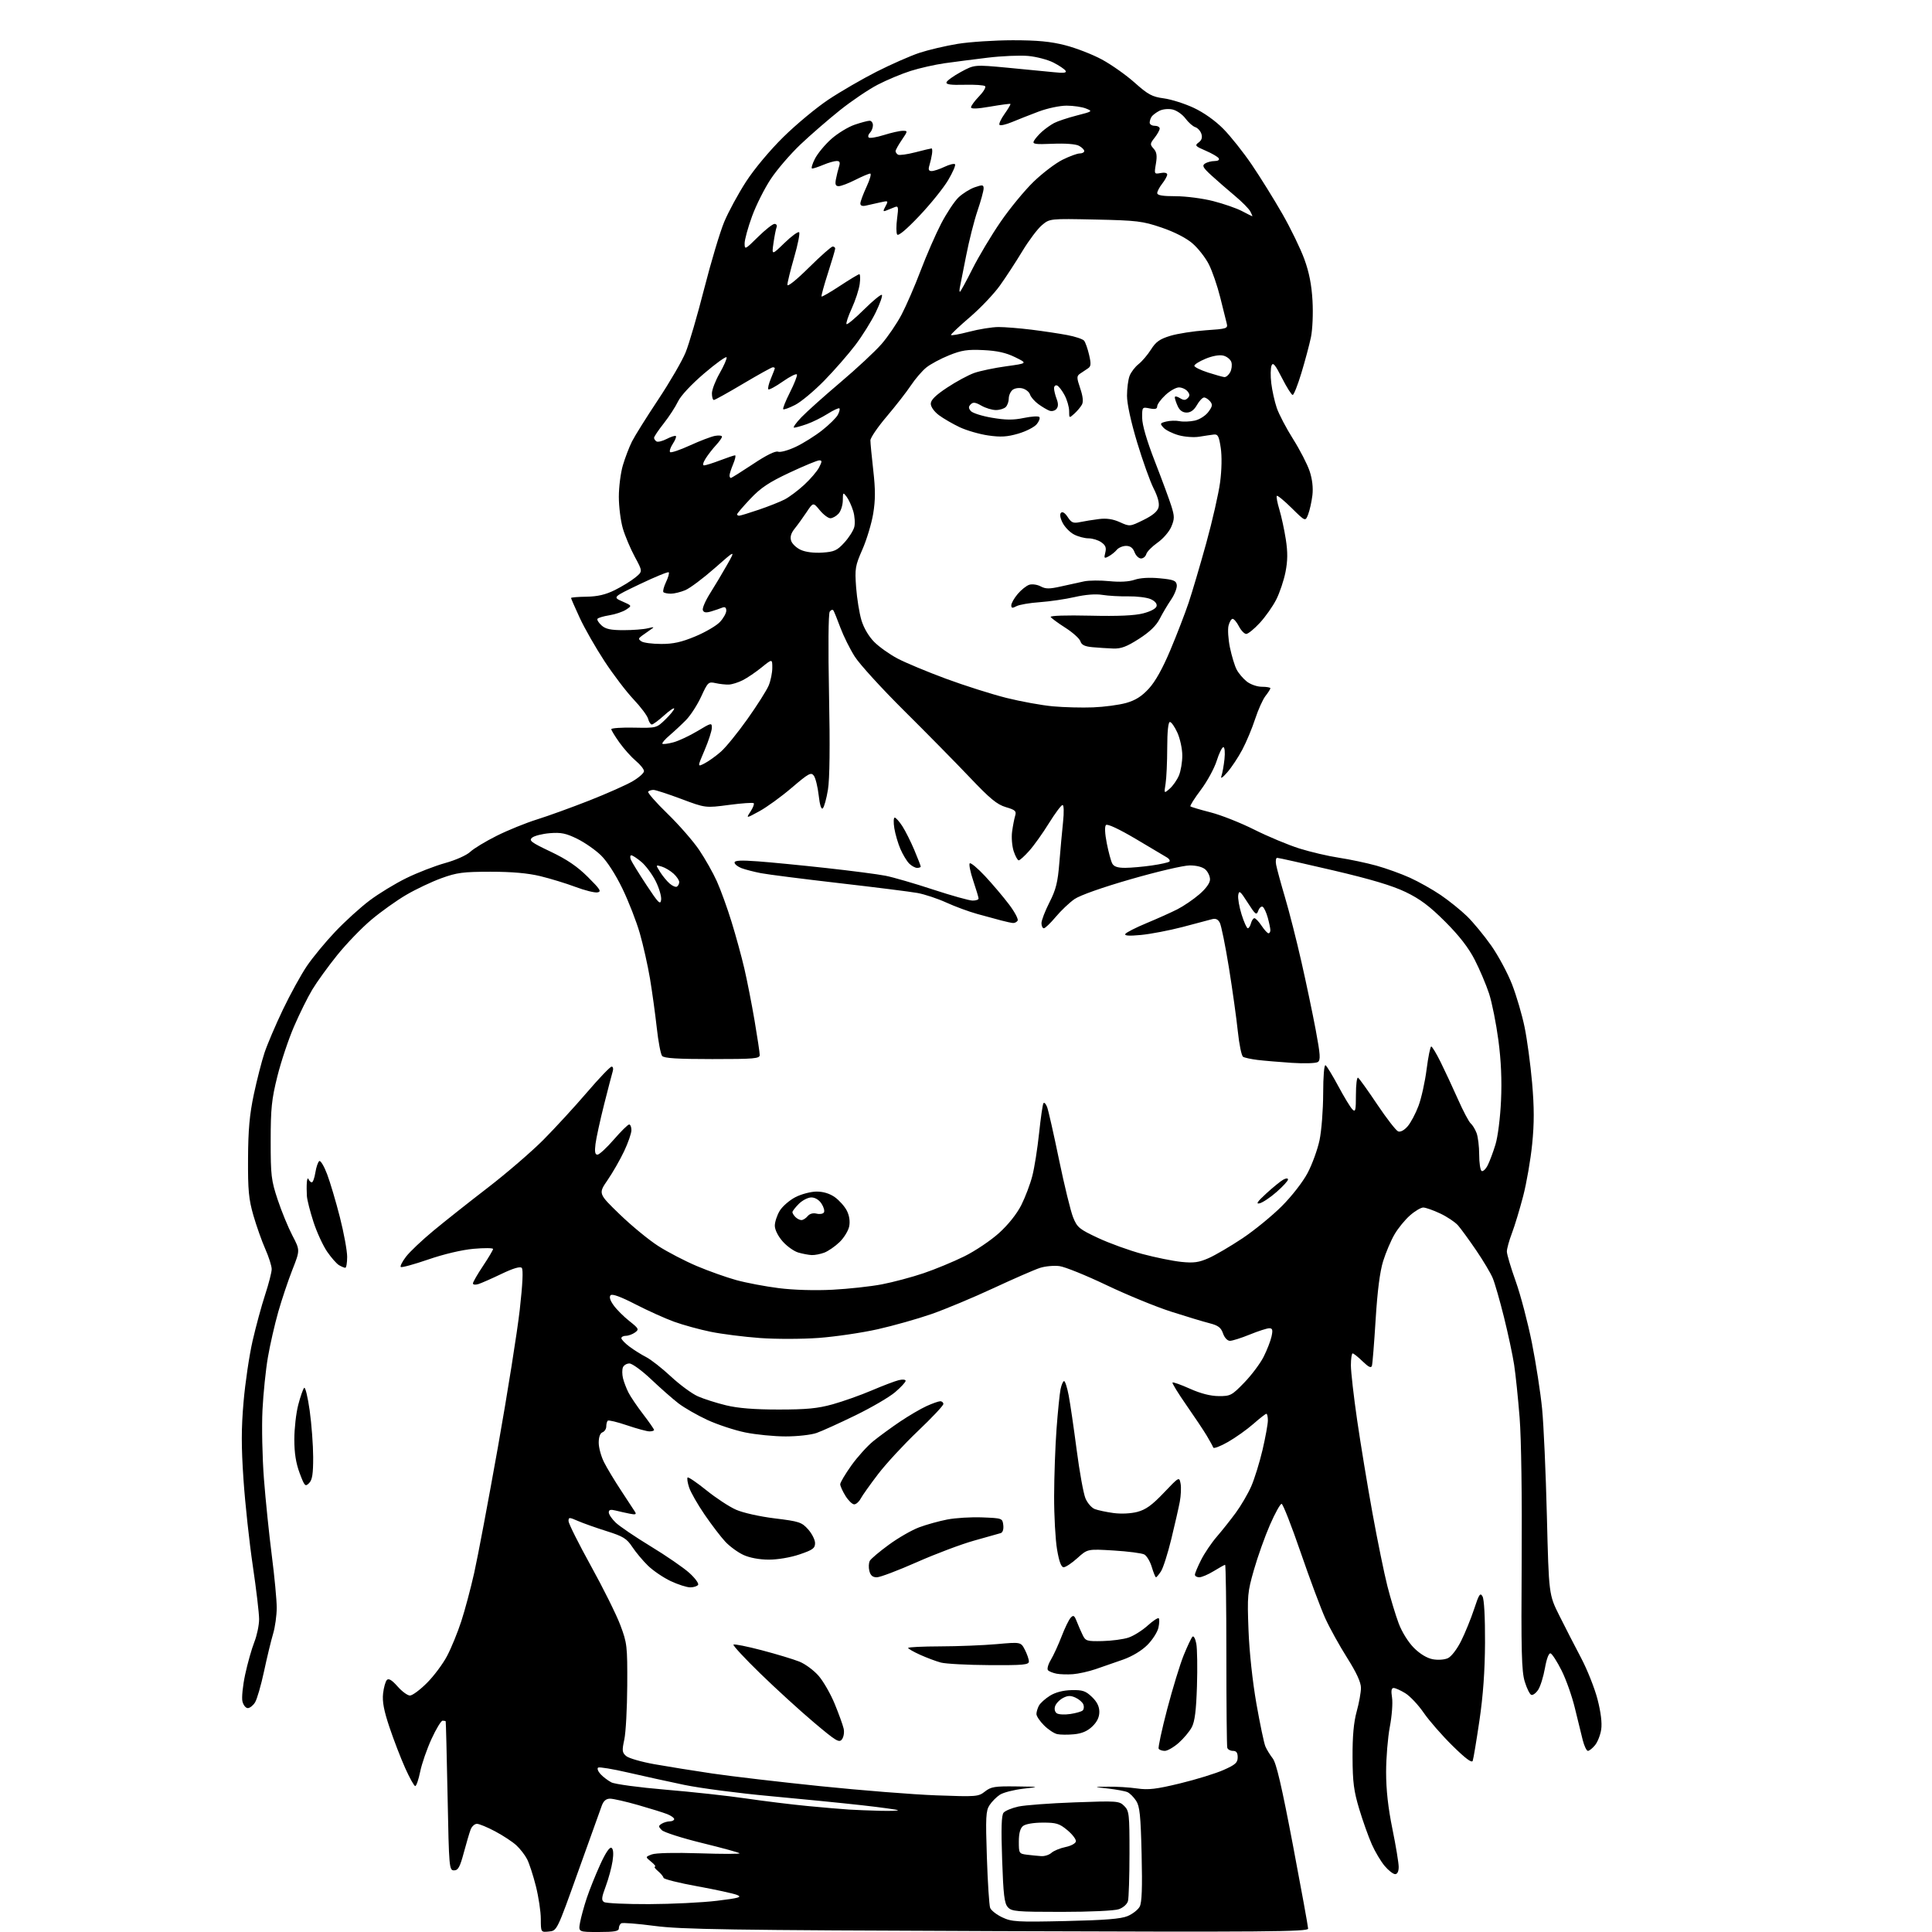 <?xml version="1.0" encoding="UTF-8" standalone="no"?>
<svg 
  version="1.1" 
  xmlns="http://www.w3.org/2000/svg" 
  xmlns:xlink="http://www.w3.org/1999/xlink" 
  xmlns:svg="http://www.w3.org/2000/svg"
  xmlns:rdf="http://www.w3.org/1999/02/22-rdf-syntax-ns#"
  xmlns:cc="http://creativecommons.org/ns#"
  xmlns:dc="http://purl.org/dc/elements/1.1/"
  viewBox="0 0 768 768"
  width="768"
  height="768"
>
<style>svg {background-color: white; }</style>"
<path stroke="none" fill="black" fill-rule="evenodd" d="M218.21,767.81C215.00,768.13 215.00,768.13 214.98,762.81C214.98,759.89 214.09,754.02 213.02,749.77C211.95,745.52 210.38,740.70 209.53,739.05C208.68,737.41 206.77,734.94 205.28,733.56C203.79,732.18 200.02,729.69 196.90,728.03C193.78,726.36 190.49,725.00 189.59,725.00C188.69,725.00 187.57,726.01 187.09,727.25C186.62,728.49 185.39,732.65 184.36,736.50C182.83,742.20 182.12,743.50 180.49,743.50C178.56,743.50 178.48,742.61 177.92,714.00C177.60,697.77 177.26,684.39 177.17,684.25C177.08,684.11 176.52,684.00 175.93,684.00C175.35,684.00 173.37,687.26 171.54,691.25C169.71,695.24 167.68,701.09 167.03,704.25C166.39,707.41 165.50,710.00 165.06,710.00C164.63,710.00 162.82,706.76 161.05,702.79C159.27,698.83 156.47,691.54 154.81,686.58C152.60,679.99 151.92,676.40 152.28,673.20C152.55,670.79 153.24,668.36 153.81,667.79C154.52,667.08 155.83,667.88 158.03,670.38C159.78,672.37 162.00,674.00 162.96,674.00C163.93,674.00 166.97,671.75 169.72,668.99C172.48,666.24 176.08,661.40 177.74,658.24C179.40,655.08 181.93,648.90 183.36,644.50C184.80,640.10 187.11,631.44 188.50,625.25C189.89,619.06 194.13,596.56 197.93,575.25C201.72,553.94 205.62,529.41 206.60,520.74C207.76,510.43 208.04,504.64 207.40,504.00C206.75,503.35 203.98,504.18 199.38,506.38C195.51,508.24 191.37,510.06 190.18,510.44C188.98,510.82 188.00,510.71 188.00,510.18C188.00,509.66 189.80,506.53 192.00,503.24C194.20,499.94 196.00,496.90 196.00,496.49C196.00,496.07 192.51,496.04 188.25,496.42C183.58,496.84 176.40,498.54 170.20,500.68C164.53,502.63 159.63,503.97 159.31,503.64C158.99,503.32 159.92,501.48 161.40,499.55C162.87,497.62 167.77,492.98 172.29,489.24C176.80,485.50 186.57,477.76 194.00,472.05C201.43,466.33 211.33,457.79 216.02,453.08C220.70,448.36 228.49,439.89 233.32,434.25C238.15,428.61 242.57,424.00 243.12,424.00C243.68,424.00 243.89,424.79 243.60,425.75C243.30,426.71 241.75,432.68 240.15,439.00C238.56,445.32 237.01,452.41 236.72,454.75C236.33,457.85 236.54,459.00 237.50,459.00C238.21,459.00 241.14,456.30 244.00,453.00C246.86,449.70 249.60,447.00 250.10,447.00C250.59,447.00 251.00,448.01 251.00,449.25C251.00,450.49 249.69,454.26 248.10,457.63C246.50,461.00 243.54,466.17 241.51,469.12C237.83,474.48 237.83,474.48 246.35,482.72C251.03,487.25 257.93,492.92 261.68,495.32C265.43,497.72 272.32,501.30 277.00,503.28C281.68,505.26 288.74,507.77 292.69,508.86C296.65,509.95 304.26,511.39 309.61,512.06C315.47,512.80 323.93,513.05 330.92,512.69C337.29,512.36 346.14,511.39 350.58,510.54C355.03,509.68 362.45,507.71 367.08,506.14C371.71,504.58 379.02,501.55 383.33,499.42C387.63,497.30 393.84,493.12 397.13,490.15C400.80,486.83 404.21,482.54 405.98,479.04C407.56,475.90 409.54,470.68 410.37,467.42C411.21,464.16 412.41,456.55 413.05,450.50C413.69,444.45 414.46,439.09 414.77,438.58C415.08,438.07 415.74,438.75 416.25,440.08C416.75,441.41 418.88,450.82 420.98,461.00C423.09,471.18 425.60,481.48 426.57,483.89C428.19,487.93 429.00,488.60 436.52,492.12C441.03,494.23 448.94,497.09 454.11,498.48C459.27,499.86 466.24,501.27 469.58,501.62C474.54,502.13 476.55,501.85 480.49,500.11C483.15,498.93 489.18,495.39 493.91,492.24C498.63,489.08 505.65,483.35 509.51,479.50C513.51,475.50 517.92,469.83 519.80,466.27C521.61,462.84 523.74,456.99 524.53,453.27C525.32,449.55 525.97,441.19 525.98,434.69C525.99,427.79 526.38,423.12 526.92,423.45C527.42,423.76 529.70,427.50 531.99,431.76C534.27,436.02 536.78,440.16 537.57,440.96C538.81,442.24 539.00,441.48 539.00,435.16C539.00,431.15 539.38,428.12 539.85,428.41C540.33,428.70 543.76,433.49 547.48,439.05C551.21,444.61 554.95,449.43 555.79,449.75C556.71,450.10 558.20,449.30 559.57,447.72C560.81,446.28 562.75,442.62 563.88,439.59C565.02,436.56 566.47,430.01 567.10,425.04C567.74,420.07 568.57,416.00 568.94,416.00C569.31,416.00 571.00,418.81 572.70,422.25C574.40,425.69 577.49,432.32 579.57,437.00C581.64,441.68 583.93,445.99 584.63,446.58C585.34,447.18 586.39,448.89 586.96,450.40C587.53,451.90 588.00,455.77 588.00,459.01C588.00,462.24 588.43,465.15 588.96,465.47C589.48,465.80 590.56,464.81 591.35,463.28C592.14,461.75 593.54,458.02 594.46,455.00C595.42,451.87 596.37,444.32 596.68,437.50C597.05,429.35 596.71,421.64 595.63,413.47C594.75,406.86 593.09,398.53 591.93,394.97C590.76,391.41 588.19,385.35 586.21,381.50C583.74,376.69 580.06,371.96 574.46,366.36C568.29,360.20 564.49,357.35 558.77,354.60C553.45,352.04 544.92,349.49 529.93,345.98C518.22,343.24 508.22,341.00 507.70,341.00C507.19,341.00 507.00,342.24 507.28,343.75C507.56,345.26 509.14,351.09 510.80,356.69C512.47,362.30 515.39,373.77 517.30,382.19C519.22,390.61 521.78,402.84 523.01,409.37C524.86,419.28 525.01,421.39 523.87,422.17C523.11,422.68 518.50,422.83 513.50,422.50C508.55,422.17 502.42,421.65 499.88,421.34C497.34,421.03 494.75,420.47 494.14,420.09C493.53,419.71 492.59,415.15 492.05,409.95C491.51,404.75 489.91,393.36 488.51,384.63C487.10,375.91 485.47,367.88 484.89,366.79C484.13,365.38 483.21,364.99 481.66,365.43C480.47,365.77 475.23,367.16 470.00,368.52C464.77,369.88 457.39,371.29 453.59,371.66C448.81,372.11 446.89,371.99 447.35,371.25C447.71,370.66 451.49,368.74 455.75,366.97C460.01,365.20 465.52,362.73 468.00,361.47C470.48,360.21 474.41,357.53 476.75,355.51C479.42,353.21 481.00,351.00 481.00,349.58C481.00,348.33 480.18,346.57 479.17,345.65C478.04,344.63 475.65,344.01 472.92,344.02C470.49,344.02 460.01,346.47 449.64,349.46C438.20,352.75 429.34,355.88 427.12,357.41C425.11,358.81 421.76,361.99 419.68,364.47C417.60,366.96 415.47,369.00 414.95,369.00C414.43,369.00 414.00,368.09 414.00,366.97C414.00,365.86 415.43,362.14 417.17,358.72C419.76,353.64 420.48,350.76 421.10,343.00C421.52,337.77 422.19,330.46 422.58,326.75C422.99,322.83 422.91,320.00 422.38,320.00C421.87,320.00 419.45,323.25 416.98,327.22C414.52,331.20 410.99,336.15 409.13,338.22C407.28,340.30 405.40,342.00 404.96,342.00C404.52,342.00 403.62,340.37 402.96,338.38C402.30,336.39 402.02,332.90 402.32,330.63C402.62,328.36 403.17,325.52 403.53,324.32C404.11,322.42 403.64,321.97 399.85,320.85C396.35,319.82 393.54,317.51 385.50,309.03C380.00,303.24 368.25,291.30 359.38,282.50C350.52,273.70 341.69,264.02 339.78,261.00C337.86,257.98 335.31,252.83 334.09,249.57C332.88,246.30 331.63,243.22 331.32,242.71C331.01,242.20 330.34,242.40 329.83,243.14C329.29,243.94 329.18,257.42 329.55,276.00C329.97,296.64 329.82,309.71 329.12,313.92C328.54,317.45 327.62,320.78 327.09,321.31C326.48,321.92 325.88,320.07 325.44,316.15C325.06,312.79 324.19,309.28 323.52,308.36C322.43,306.87 321.49,307.37 314.74,313.13C310.59,316.68 304.79,320.89 301.85,322.48C296.52,325.39 296.52,325.39 298.34,322.61C299.34,321.08 299.91,319.58 299.61,319.28C299.31,318.98 294.88,319.29 289.76,319.97C280.44,321.20 280.44,321.20 270.83,317.60C265.55,315.62 260.57,314.00 259.78,314.00C258.98,314.00 258.03,314.30 257.66,314.67C257.29,315.04 260.73,318.98 265.31,323.42C269.88,327.86 275.56,334.36 277.92,337.86C280.29,341.36 283.47,346.99 284.98,350.36C286.50,353.74 289.13,361.00 290.82,366.50C292.52,372.00 294.80,380.33 295.89,385.02C296.98,389.70 298.80,398.97 299.94,405.63C301.07,412.28 302.00,418.46 302.00,419.36C302.00,420.82 299.95,421.00 283.12,421.00C269.22,421.00 263.97,420.67 263.20,419.75C262.63,419.06 261.67,414.00 261.07,408.50C260.46,403.00 259.25,394.23 258.38,389.00C257.50,383.77 255.68,375.68 254.34,371.00C253.00,366.32 249.88,358.32 247.41,353.21C244.68,347.58 241.32,342.37 238.87,339.99C236.64,337.83 232.38,334.87 229.40,333.41C224.97,331.24 222.98,330.84 218.55,331.20C215.56,331.45 212.40,332.25 211.53,332.98C210.14,334.13 211.10,334.85 218.89,338.55C225.35,341.63 229.47,344.42 233.67,348.60C238.63,353.53 239.20,354.45 237.48,354.74C236.36,354.93 232.43,353.94 228.75,352.56C225.06,351.17 218.77,349.25 214.77,348.28C209.83,347.09 203.49,346.53 195.00,346.53C184.11,346.54 181.60,346.87 175.49,349.09C171.63,350.49 165.33,353.47 161.49,355.72C157.64,357.97 151.38,362.44 147.57,365.66C143.75,368.87 137.68,375.17 134.07,379.65C130.46,384.13 126.00,390.29 124.16,393.35C122.32,396.40 119.04,403.03 116.86,408.09C114.68,413.14 111.70,422.05 110.25,427.89C107.98,436.99 107.60,440.63 107.60,453.50C107.59,467.27 107.82,469.19 110.39,476.92C111.93,481.55 114.57,487.96 116.24,491.16C119.29,496.98 119.29,496.98 116.23,504.74C114.55,509.01 112.02,516.55 110.61,521.50C109.20,526.45 107.35,534.55 106.50,539.50C105.64,544.45 104.67,553.90 104.34,560.50C104.01,567.10 104.27,579.42 104.92,587.88C105.57,596.33 106.98,610.06 108.05,618.38C109.12,626.69 110.00,636.02 110.00,639.09C110.00,642.17 109.35,646.83 108.56,649.46C107.77,652.09 106.15,658.80 104.96,664.37C103.77,669.94 102.16,675.51 101.37,676.75C100.59,677.99 99.30,679.00 98.50,679.00C97.69,679.00 96.74,677.82 96.38,676.37C96.01,674.92 96.50,670.11 97.45,665.68C98.40,661.24 100.04,655.44 101.09,652.77C102.14,650.11 103.00,646.00 103.00,643.64C103.00,641.28 101.87,631.74 100.49,622.43C99.11,613.12 97.45,597.75 96.80,588.27C95.89,574.98 95.90,567.89 96.82,557.27C97.47,549.70 99.09,538.77 100.41,533.00C101.74,527.23 103.98,518.96 105.41,514.62C106.83,510.29 108.00,505.73 108.00,504.50C108.00,503.26 106.86,499.68 105.47,496.53C104.08,493.39 101.95,487.37 100.73,483.16C98.87,476.69 98.53,473.16 98.60,460.50C98.66,449.04 99.21,443.03 100.90,435.03C102.13,429.27 104.03,421.84 105.13,418.53C106.23,415.21 109.52,407.49 112.45,401.36C115.38,395.23 119.68,387.41 122.01,383.98C124.34,380.55 129.42,374.40 133.30,370.32C137.18,366.23 143.31,360.67 146.93,357.95C150.54,355.23 157.10,351.23 161.51,349.07C165.91,346.91 172.86,344.22 176.94,343.08C181.16,341.91 185.47,339.99 186.93,338.62C188.34,337.29 193.10,334.41 197.50,332.22C201.90,330.02 209.10,327.10 213.50,325.73C217.90,324.36 227.22,320.98 234.22,318.23C241.21,315.48 248.97,312.03 251.47,310.57C253.96,309.11 256.00,307.30 256.00,306.55C256.00,305.79 254.54,303.95 252.75,302.46C250.96,300.96 248.04,297.69 246.25,295.19C244.46,292.69 243.00,290.29 243.00,289.86C243.00,289.43 247.04,289.15 251.98,289.25C260.94,289.42 260.97,289.42 264.48,286.02C266.42,284.14 268.00,282.19 268.00,281.69C268.00,281.18 266.20,282.39 264.00,284.38C261.80,286.37 259.59,288.00 259.11,288.00C258.62,288.00 257.96,286.99 257.64,285.75C257.32,284.51 254.71,281.03 251.85,278.01C248.98,274.98 243.77,268.14 240.28,262.81C236.78,257.47 232.36,249.73 230.46,245.62C228.56,241.50 227.00,237.94 227.00,237.71C227.00,237.47 229.76,237.24 233.13,237.20C237.54,237.13 240.69,236.40 244.38,234.58C247.20,233.18 250.85,230.94 252.50,229.60C255.50,227.16 255.50,227.16 252.34,221.33C250.61,218.12 248.47,213.06 247.59,210.07C246.72,207.08 246.00,201.43 246.00,197.50C246.00,193.57 246.72,187.92 247.61,184.93C248.50,181.94 250.12,177.70 251.22,175.50C252.33,173.30 257.02,165.80 261.65,158.84C266.28,151.87 271.19,143.42 272.55,140.06C273.92,136.70 277.24,125.30 279.94,114.73C282.64,104.15 286.21,92.23 287.88,88.22C289.55,84.22 293.45,77.02 296.56,72.22C299.88,67.11 306.04,59.74 311.44,54.43C316.51,49.44 324.57,42.75 329.34,39.58C334.12,36.40 342.71,31.42 348.45,28.50C354.19,25.59 361.82,22.23 365.41,21.03C369.00,19.84 375.89,18.22 380.72,17.43C385.55,16.65 395.39,16.01 402.59,16.00C412.39,16.00 417.63,16.50 423.44,17.99C427.71,19.08 434.28,21.63 438.03,23.66C441.79,25.69 447.64,29.82 451.05,32.86C456.38,37.61 457.97,38.47 462.64,39.10C465.61,39.50 470.97,41.20 474.55,42.88C478.51,44.73 483.10,47.99 486.28,51.21C489.16,54.12 494.27,60.55 497.63,65.50C500.99,70.45 506.44,79.22 509.75,85.00C513.06,90.78 516.99,98.88 518.49,103.00C520.41,108.26 521.38,113.20 521.74,119.55C522.03,124.63 521.75,130.99 521.12,134.05C520.49,137.05 518.79,143.44 517.33,148.25C515.88,153.06 514.31,157.00 513.86,157.00C513.40,157.00 511.49,153.96 509.60,150.25C506.91,144.95 506.02,143.89 505.46,145.31C505.06,146.31 505.01,149.47 505.35,152.33C505.69,155.19 506.67,159.61 507.53,162.14C508.39,164.67 511.32,170.25 514.03,174.54C516.74,178.83 519.70,184.58 520.60,187.30C521.66,190.50 522.05,193.90 521.70,196.88C521.39,199.42 520.65,202.82 520.03,204.42C518.92,207.35 518.92,207.35 513.48,201.98C510.49,199.03 507.83,196.84 507.56,197.11C507.29,197.37 507.74,199.82 508.57,202.55C509.39,205.27 510.54,210.61 511.13,214.40C511.92,219.52 511.89,222.87 511.01,227.37C510.35,230.70 508.70,235.63 507.34,238.31C505.99,240.99 503.05,245.16 500.81,247.59C498.57,250.02 496.14,252.00 495.40,252.00C494.66,252.00 493.35,250.65 492.50,249.00C491.65,247.35 490.52,246.00 489.99,246.00C489.47,246.00 488.73,247.22 488.36,248.70C487.99,250.19 488.24,254.10 488.92,257.41C489.61,260.71 490.79,264.63 491.56,266.12C492.33,267.61 494.15,269.76 495.61,270.91C497.11,272.09 499.74,273.00 501.63,273.00C503.49,273.00 505.00,273.27 505.00,273.59C505.00,273.92 504.13,275.29 503.06,276.65C502.00,278.00 500.14,282.12 498.94,285.80C497.74,289.49 495.44,294.98 493.84,298.00C492.24,301.02 489.56,305.07 487.87,307.00C485.96,309.19 485.08,309.75 485.53,308.50C485.92,307.40 486.47,304.36 486.75,301.75C487.03,299.08 486.84,297.00 486.31,297.00C485.79,297.00 484.59,299.45 483.65,302.45C482.70,305.44 479.87,310.64 477.35,313.99C474.82,317.35 472.96,320.30 473.21,320.54C473.46,320.79 477.05,321.86 481.20,322.92C485.35,323.98 493.19,327.08 498.62,329.81C504.05,332.53 512.10,335.89 516.50,337.28C520.90,338.66 528.00,340.33 532.29,340.97C536.57,341.62 543.24,343.03 547.11,344.10C550.99,345.17 556.99,347.34 560.46,348.91C563.93,350.48 569.45,353.59 572.71,355.80C575.97,358.02 580.68,361.81 583.16,364.22C585.64,366.63 589.98,371.90 592.81,375.92C595.63,379.94 599.36,386.90 601.09,391.37C602.82,395.84 605.06,403.46 606.05,408.31C607.05,413.16 608.39,423.08 609.03,430.37C609.89,440.25 609.90,446.47 609.06,454.81C608.45,460.96 606.84,470.24 605.49,475.44C604.14,480.63 602.13,487.27 601.02,490.19C599.91,493.11 599.00,496.40 599.00,497.50C599.00,498.60 600.59,503.94 602.53,509.36C604.47,514.79 607.36,525.81 608.97,533.86C610.57,541.91 612.39,553.67 613.01,560.00C613.63,566.33 614.49,585.53 614.91,602.68C615.69,633.87 615.69,633.87 619.84,642.18C622.12,646.76 626.01,654.33 628.48,659.00C630.95,663.67 633.90,671.10 635.04,675.50C636.37,680.66 636.89,684.92 636.50,687.50C636.17,689.70 635.07,692.51 634.04,693.75C633.02,694.99 631.75,696.00 631.22,696.00C630.69,696.00 629.77,694.09 629.17,691.75C628.57,689.41 627.16,683.67 626.04,679.00C624.92,674.33 622.54,667.59 620.75,664.04C618.96,660.48 616.99,657.42 616.36,657.24C615.68,657.04 614.80,659.36 614.14,663.09C613.54,666.49 612.34,670.36 611.46,671.70C610.59,673.03 609.36,673.95 608.73,673.74C608.11,673.54 606.92,671.15 606.10,668.43C604.85,664.31 604.65,656.43 604.89,620.50C605.06,595.13 604.73,571.76 604.07,563.50C603.46,555.80 602.48,546.35 601.89,542.50C601.30,538.65 599.48,530.14 597.85,523.58C596.22,517.02 594.21,510.05 593.39,508.08C592.57,506.11 589.60,501.12 586.79,497.00C583.98,492.88 580.74,488.43 579.59,487.12C578.44,485.81 575.25,483.67 572.50,482.38C569.75,481.08 566.73,480.02 565.78,480.01C564.84,480.00 562.46,481.41 560.50,483.14C558.53,484.86 555.76,488.25 554.35,490.67C552.93,493.09 550.90,497.87 549.83,501.29C548.53,505.46 547.55,513.08 546.84,524.50C546.26,533.85 545.60,542.14 545.36,542.92C545.05,543.94 544.04,543.46 541.67,541.17C539.87,539.42 538.09,538.00 537.70,538.00C537.32,538.00 537.00,540.14 537.00,542.75C537.01,545.36 538.12,555.15 539.48,564.50C540.84,573.85 543.58,590.50 545.58,601.50C547.58,612.50 550.25,625.55 551.51,630.50C552.77,635.45 554.80,642.14 556.01,645.36C557.30,648.78 559.83,652.83 562.06,655.06C564.46,657.46 567.24,659.14 569.52,659.57C571.58,659.96 574.19,659.78 575.54,659.16C576.92,658.54 579.17,655.61 580.83,652.29C582.42,649.10 584.74,643.40 585.99,639.61C587.93,633.70 588.41,632.98 589.33,634.61C589.98,635.75 590.36,642.99 590.32,653.00C590.26,664.31 589.56,674.06 588.09,684.00C586.91,691.98 585.72,699.15 585.43,699.94C585.08,700.93 582.61,699.09 577.37,693.94C573.22,689.85 568.08,683.96 565.94,680.85C563.81,677.74 560.53,674.26 558.66,673.10C556.79,671.95 554.70,671.00 554.00,671.00C553.10,671.00 552.92,672.09 553.36,674.83C553.69,676.94 553.30,682.15 552.48,686.42C551.67,690.68 551.00,698.80 551.00,704.45C551.00,711.47 551.79,718.61 553.50,727.00C554.88,733.75 556.00,740.56 556.00,742.14C556.00,743.94 555.48,745.00 554.59,745.00C553.81,745.00 551.94,743.54 550.43,741.75C548.92,739.96 546.61,736.09 545.31,733.14C544.00,730.19 541.75,723.89 540.32,719.14C538.16,711.97 537.70,708.46 537.66,698.50C537.62,690.15 538.12,684.63 539.30,680.36C540.24,676.98 541.00,672.75 541.00,670.96C541.00,668.75 539.25,664.94 535.51,659.01C532.48,654.22 528.59,647.20 526.86,643.40C525.12,639.61 520.71,627.80 517.06,617.18C513.41,606.55 509.99,597.83 509.46,597.80C508.93,597.77 506.85,601.52 504.84,606.12C502.83,610.73 499.96,618.77 498.47,623.99C495.90,632.95 495.78,634.30 496.30,647.99C496.63,656.67 497.90,668.42 499.44,677.23C500.87,685.33 502.47,692.98 503.01,694.23C503.54,695.48 504.86,697.62 505.93,699.00C507.36,700.83 509.50,710.03 513.94,733.37C517.27,750.90 520.00,765.89 520.00,766.67C520.00,767.90 503.01,768.04 396.25,767.65C289.53,767.27 270.81,766.98 260.19,765.58C253.42,764.69 247.45,764.22 246.94,764.54C246.42,764.86 246.00,765.77 246.00,766.56C246.00,767.69 244.29,768.00 237.95,768.00C229.91,768.00 229.91,768.00 230.58,764.25C230.95,762.19 232.15,757.80 233.25,754.50C234.35,751.20 236.76,745.20 238.60,741.17C240.71,736.53 242.35,734.10 243.07,734.54C243.81,735.00 243.96,736.81 243.50,739.83C243.12,742.35 241.90,746.86 240.79,749.83C239.12,754.31 239.00,755.39 240.13,756.10C240.89,756.58 248.93,756.95 258.00,756.92C267.07,756.89 279.23,756.29 285.00,755.59C293.85,754.51 295.11,754.14 293.00,753.27C291.62,752.71 284.52,751.16 277.21,749.83C269.90,748.51 263.85,746.99 263.76,746.46C263.68,745.93 262.68,744.73 261.55,743.78C260.42,742.84 259.89,742.05 260.36,742.03C260.83,742.01 260.16,741.13 258.86,740.08C256.50,738.16 256.50,738.16 259.08,737.17C260.63,736.57 268.25,736.40 278.08,736.72C287.11,737.02 294.27,737.02 293.99,736.71C293.72,736.40 287.00,734.56 279.07,732.62C271.15,730.68 263.95,728.38 263.08,727.51C261.68,726.11 261.67,725.82 263.00,724.98C263.82,724.46 265.29,724.02 266.25,724.02C267.21,724.01 268.00,723.60 268.00,723.12C268.00,722.64 266.76,721.75 265.25,721.15C263.74,720.55 258.51,718.92 253.64,717.53C248.76,716.14 243.76,715.00 242.51,715.00C240.95,715.00 239.93,715.86 239.23,717.75C238.67,719.26 234.43,731.08 229.81,744.00C221.41,767.50 221.41,767.50 218.21,767.81zM423.56,763.65C439.20,763.30 445.55,762.80 448.23,761.68C450.22,760.85 452.38,759.15 453.05,757.91C453.91,756.29 454.13,750.44 453.81,737.07C453.44,721.60 453.07,718.04 451.62,715.83C450.66,714.36 449.12,712.83 448.19,712.41C447.26,711.99 443.80,711.35 440.50,710.98C434.50,710.30 434.50,710.30 440.50,710.23C443.80,710.18 448.98,710.50 452.00,710.94C456.50,711.59 459.62,711.22 469.11,708.92C475.50,707.37 483.26,704.98 486.36,703.60C491.09,701.51 492.00,700.70 492.00,698.56C492.00,696.71 491.47,696.00 490.11,696.00C489.07,696.00 488.05,695.44 487.86,694.75C487.66,694.06 487.50,677.41 487.50,657.75C487.50,638.09 487.27,622.01 487.00,622.03C486.73,622.05 484.70,623.17 482.50,624.53C480.30,625.88 477.71,626.99 476.75,626.99C475.79,627.00 475.00,626.54 475.00,625.97C475.00,625.40 476.11,622.74 477.47,620.07C478.82,617.39 481.64,613.23 483.72,610.83C485.80,608.42 489.19,604.15 491.26,601.33C493.33,598.51 496.08,593.80 497.38,590.85C498.67,587.91 500.69,581.39 501.87,576.38C503.04,571.36 504.00,566.07 504.00,564.63C504.00,563.18 503.73,562.00 503.40,562.00C503.08,562.00 500.75,563.81 498.24,566.02C495.73,568.23 491.19,571.46 488.15,573.20C485.11,574.94 482.47,575.94 482.29,575.43C482.11,574.92 480.96,572.81 479.73,570.75C478.50,568.69 474.83,563.18 471.57,558.51C468.32,553.84 465.85,549.82 466.09,549.58C466.33,549.33 469.45,550.44 473.02,552.04C477.28,553.95 481.19,554.95 484.44,554.97C489.13,555.00 489.66,554.72 494.64,549.58C497.52,546.60 500.98,541.99 502.32,539.33C503.66,536.67 505.07,533.04 505.46,531.25C506.02,528.65 505.84,528.00 504.56,528.00C503.68,528.00 500.19,529.12 496.81,530.50C493.42,531.88 489.88,533.00 488.93,533.00C487.91,533.00 486.77,531.78 486.17,530.06C485.36,527.72 484.25,526.89 480.82,526.01C478.45,525.41 471.55,523.33 465.50,521.39C459.45,519.45 447.89,514.70 439.81,510.84C431.72,506.98 423.34,503.59 421.17,503.30C419.01,503.01 415.49,503.33 413.37,504.02C411.24,504.71 402.92,508.34 394.88,512.08C386.84,515.82 375.77,520.44 370.27,522.36C364.77,524.27 355.14,526.99 348.87,528.40C342.61,529.80 332.08,531.35 325.49,531.84C318.81,532.33 308.42,532.35 302.04,531.88C295.74,531.42 286.96,530.31 282.54,529.41C278.12,528.51 271.57,526.71 268.00,525.42C264.43,524.13 257.50,521.00 252.60,518.48C246.81,515.49 243.37,514.23 242.73,514.87C242.10,515.50 242.50,516.90 243.90,518.85C245.07,520.51 247.88,523.32 250.14,525.11C253.94,528.12 254.11,528.45 252.43,529.68C251.43,530.40 249.80,531.00 248.81,531.00C247.81,531.00 247.00,531.43 247.00,531.95C247.00,532.47 248.46,533.99 250.25,535.33C252.04,536.67 255.02,538.53 256.87,539.47C258.72,540.41 263.14,543.87 266.69,547.17C270.23,550.47 275.06,554.02 277.41,555.06C279.77,556.11 284.80,557.71 288.60,558.63C293.36,559.79 299.84,560.31 309.50,560.31C320.65,560.31 325.03,559.89 331.00,558.23C335.12,557.08 342.10,554.61 346.50,552.73C350.90,550.85 355.74,549.01 357.25,548.64C358.78,548.26 360.00,548.38 360.00,548.90C360.00,549.42 358.13,551.44 355.85,553.39C353.57,555.35 346.48,559.49 340.10,562.60C333.72,565.71 326.76,568.87 324.62,569.62C322.49,570.38 316.96,571.00 312.33,571.00C307.70,571.00 300.45,570.28 296.21,569.41C291.97,568.54 285.21,566.30 281.19,564.45C277.17,562.59 272.00,559.62 269.69,557.85C267.39,556.08 262.51,551.78 258.85,548.31C255.19,544.84 251.30,542.00 250.20,542.00C249.11,542.00 247.94,542.71 247.61,543.58C247.27,544.45 247.29,546.36 247.64,547.83C247.99,549.30 248.96,551.85 249.79,553.50C250.61,555.15 253.25,559.05 255.65,562.17C258.04,565.29 260.00,568.11 260.00,568.42C260.00,568.74 259.18,569.00 258.18,569.00C257.17,569.00 253.16,567.91 249.26,566.59C245.35,565.26 241.90,564.43 241.58,564.75C241.26,565.07 241.00,566.11 241.00,567.06C241.00,568.01 240.32,569.05 239.50,569.36C238.55,569.72 238.00,571.26 238.00,573.51C238.00,575.47 238.96,578.97 240.13,581.29C241.30,583.61 244.34,588.65 246.88,592.50C249.42,596.35 251.90,600.13 252.38,600.90C253.10,602.03 252.68,602.19 250.25,601.70C248.59,601.37 246.06,600.80 244.62,600.44C242.71,599.96 242.00,600.17 242.00,601.20C242.00,601.99 243.24,603.82 244.76,605.27C246.28,606.72 252.54,610.97 258.69,614.71C264.83,618.44 271.72,623.18 274.00,625.24C276.27,627.29 277.85,629.43 277.51,629.99C277.16,630.54 275.76,631.00 274.38,631.00C273.00,631.00 269.50,629.87 266.59,628.50C263.68,627.12 259.64,624.38 257.60,622.40C255.57,620.43 252.75,617.06 251.34,614.93C249.12,611.58 247.74,610.73 241.14,608.65C236.94,607.33 231.81,605.51 229.75,604.61C226.24,603.08 226.00,603.08 226.00,604.67C226.00,605.61 230.00,613.60 234.88,622.44C239.77,631.27 245.04,641.88 246.59,646.00C249.28,653.16 249.41,654.24 249.34,670.00C249.29,679.08 248.77,688.75 248.17,691.50C247.21,695.93 247.30,696.68 248.93,698.07C249.94,698.93 254.98,700.38 260.13,701.30C265.29,702.22 275.63,703.88 283.12,704.99C290.61,706.10 309.96,708.37 326.12,710.03C342.28,711.70 362.99,713.34 372.15,713.68C388.16,714.27 388.91,714.22 391.54,712.15C393.94,710.26 395.44,710.02 403.88,710.13C413.50,710.26 413.50,710.26 406.69,711.05C402.95,711.49 398.79,712.56 397.46,713.44C396.12,714.31 394.28,716.17 393.36,717.57C391.89,719.81 391.76,722.35 392.30,738.35C392.63,748.38 393.22,757.40 393.60,758.41C393.99,759.41 396.15,761.11 398.40,762.17C402.17,763.96 404.22,764.08 423.56,763.65zM422.01,760.00C404.08,760.00 402.16,759.83 400.63,758.14C399.25,756.62 398.84,753.23 398.36,739.14C397.93,726.76 398.09,721.60 398.93,720.58C399.57,719.81 402.21,718.71 404.80,718.14C407.38,717.57 417.45,716.82 427.16,716.47C444.18,715.85 444.90,715.90 446.91,717.91C448.86,719.86 449.00,721.09 448.99,736.75C448.98,745.96 448.71,754.48 448.39,755.69C448.05,756.94 446.50,758.33 444.75,758.94C443.00,759.55 433.33,760.00 422.01,760.00zM413.92,737.84C415.25,737.93 417.08,737.34 417.97,736.53C418.87,735.72 421.38,734.68 423.54,734.23C425.78,733.77 427.58,732.78 427.69,731.96C427.80,731.16 426.26,729.15 424.27,727.50C421.10,724.87 419.88,724.50 414.46,724.52C410.74,724.53 407.61,725.08 406.63,725.89C405.54,726.80 405.00,728.83 405.00,732.06C405.00,736.74 405.09,736.88 408.25,737.28C410.04,737.50 412.59,737.75 413.92,737.84zM349.92,719.82C354.00,719.92 357.15,719.81 356.92,719.58C356.69,719.36 350.20,718.46 342.50,717.60C334.80,716.74 318.38,715.11 306.00,713.97C293.62,712.84 278.32,710.83 272.00,709.52C265.68,708.20 255.59,705.99 249.59,704.60C243.59,703.21 238.27,702.33 237.78,702.64C237.28,702.95 237.69,704.10 238.68,705.20C239.68,706.30 241.64,707.79 243.03,708.52C244.43,709.24 254.05,710.54 264.53,711.42C274.96,712.29 289.35,713.86 296.50,714.91C303.65,715.96 314.68,717.32 321.00,717.92C327.32,718.53 334.75,719.16 337.50,719.33C340.25,719.50 345.84,719.72 349.92,719.82zM463.02,696.00C461.98,696.00 460.88,695.62 460.59,695.15C460.31,694.69 461.83,687.60 463.98,679.40C466.13,671.21 469.08,661.58 470.53,658.00C471.99,654.42 473.55,651.10 474.02,650.62C474.49,650.13 475.17,651.37 475.55,653.39C475.92,655.40 476.04,662.99 475.81,670.27C475.50,679.98 474.95,684.32 473.75,686.60C472.84,688.31 470.49,691.12 468.52,692.85C466.54,694.58 464.07,696.00 463.02,696.00zM334.71,691.38C333.60,692.90 332.45,692.21 323.49,684.65C317.99,680.01 308.44,671.29 302.25,665.27C296.06,659.26 291.26,654.08 291.57,653.76C291.88,653.45 296.95,654.46 302.82,656.00C308.69,657.54 315.42,659.58 317.77,660.52C320.12,661.46 323.59,664.04 325.49,666.26C327.38,668.47 330.24,673.48 331.84,677.39C333.44,681.30 335.02,685.66 335.35,687.09C335.69,688.54 335.41,690.43 334.71,691.38zM426.95,689.40C424.50,689.64 421.49,689.61 420.26,689.34C419.03,689.08 416.66,687.51 415.01,685.85C413.35,684.20 412.00,682.18 412.00,681.36C412.00,680.54 412.44,679.04 412.99,678.02C413.53,677.01 415.51,675.23 417.38,674.07C419.58,672.71 422.61,671.93 425.95,671.85C430.34,671.75 431.56,672.16 434.06,674.56C436.09,676.50 437.00,678.35 437.00,680.50C437.00,682.62 436.10,684.49 434.20,686.30C432.27,688.16 430.03,689.11 426.95,689.40zM425.50,681.34C427.70,681.01 429.90,680.38 430.38,679.94C430.87,679.50 430.99,678.43 430.66,677.56C430.33,676.69 428.91,675.46 427.52,674.83C425.55,673.93 424.43,673.97 422.51,675.00C421.15,675.72 419.75,677.20 419.41,678.28C419.04,679.45 419.34,680.59 420.14,681.09C420.89,681.56 423.30,681.67 425.50,681.34zM426.50,665.52C424.30,665.68 421.38,665.59 420.00,665.32C418.62,665.05 417.11,664.45 416.62,663.99C416.13,663.51 416.60,661.71 417.72,659.82C418.81,658.00 420.73,653.80 422.00,650.50C423.27,647.20 424.88,643.86 425.60,643.09C426.70,641.89 427.07,642.12 428.04,644.59C428.66,646.19 429.73,648.62 430.40,650.00C431.53,652.32 432.10,652.49 438.24,652.35C441.88,652.27 446.53,651.65 448.56,650.98C450.60,650.31 454.01,648.17 456.16,646.24C458.30,644.30 460.31,642.98 460.62,643.29C460.93,643.60 460.88,645.28 460.49,647.03C460.11,648.78 458.13,651.87 456.09,653.91C453.84,656.16 450.06,658.44 446.44,659.72C443.18,660.88 438.25,662.59 435.50,663.52C432.75,664.46 428.70,665.35 426.50,665.52zM393.25,661.91C384.59,661.86 375.93,661.40 374.00,660.89C372.07,660.37 368.36,658.98 365.75,657.80C363.14,656.62 361.00,655.40 361.00,655.08C361.00,654.76 366.74,654.48 373.75,654.46C380.76,654.44 390.84,654.04 396.15,653.57C405.80,652.71 405.80,652.71 407.40,655.81C408.28,657.51 409.00,659.60 409.00,660.45C409.00,661.79 406.85,661.99 393.25,661.91zM348.55,627.00C346.89,627.00 346.03,626.27 345.58,624.46C345.23,623.07 345.32,621.26 345.77,620.44C346.23,619.62 349.65,616.74 353.37,614.03C357.09,611.31 362.48,608.21 365.36,607.14C368.24,606.06 373.27,604.66 376.55,604.03C379.82,603.39 386.10,603.01 390.50,603.19C398.40,603.50 398.50,603.53 398.82,606.26C399.01,607.89 398.60,609.18 397.82,609.43C397.09,609.65 392.35,610.99 387.28,612.40C382.21,613.81 371.94,617.67 364.47,620.98C356.99,624.29 349.83,627.00 348.55,627.00zM459.52,627.00C459.28,627.00 458.53,625.17 457.86,622.94C457.20,620.71 455.85,618.46 454.88,617.93C453.90,617.41 448.43,616.70 442.71,616.35C432.32,615.72 432.32,615.72 428.29,619.36C426.07,621.36 423.62,623.00 422.83,623.00C421.85,623.00 421.03,620.83 420.20,615.98C419.54,612.12 419.01,602.56 419.03,594.73C419.05,586.90 419.48,574.88 419.99,568.00C420.50,561.12 421.22,554.04 421.58,552.25C421.95,550.46 422.59,549.00 422.99,549.00C423.40,549.00 424.23,551.59 424.83,554.75C425.43,557.91 426.85,567.63 427.99,576.35C429.12,585.06 430.70,593.73 431.48,595.60C432.26,597.48 433.94,599.40 435.20,599.88C436.47,600.36 439.80,601.07 442.61,601.45C445.64,601.86 449.52,601.68 452.11,601.00C455.46,600.12 457.95,598.33 462.63,593.41C468.73,587.00 468.76,586.99 469.30,589.74C469.59,591.26 469.45,594.52 468.98,597.00C468.51,599.48 466.98,606.17 465.59,611.88C464.20,617.58 462.37,623.32 461.51,624.63C460.65,625.93 459.76,627.00 459.52,627.00zM305.56,619.98C301.80,619.96 297.98,619.25 295.50,618.10C293.30,617.08 290.08,614.73 288.34,612.87C286.60,611.02 282.90,606.18 280.12,602.12C277.34,598.07 274.56,593.20 273.94,591.31C273.31,589.41 273.04,587.63 273.33,587.33C273.62,587.04 276.97,589.32 280.78,592.39C284.58,595.46 289.89,598.95 292.57,600.13C295.34,601.36 301.99,602.85 307.97,603.58C317.71,604.77 318.70,605.10 321.25,607.95C322.76,609.64 324.00,612.11 324.00,613.42C324.00,615.46 323.09,616.12 317.81,617.91C314.17,619.14 309.11,619.99 305.56,619.98zM339.55,598.00C338.79,598.00 337.23,596.48 336.08,594.63C334.94,592.78 334.00,590.70 334.00,590.01C334.00,589.32 335.99,585.97 338.41,582.57C340.84,579.16 344.78,574.80 347.16,572.87C349.55,570.93 354.34,567.44 357.80,565.10C361.27,562.77 365.99,560.00 368.30,558.95C370.61,557.90 373.06,557.03 373.75,557.02C374.44,557.01 375.00,557.51 375.00,558.12C375.00,558.74 370.45,563.58 364.88,568.87C359.31,574.17 352.19,581.88 349.04,586.00C345.89,590.12 342.78,594.51 342.12,595.75C341.47,596.99 340.31,598.00 339.55,598.00zM122.86,589.57C121.34,591.09 121.07,590.79 119.11,585.57C117.63,581.61 117.00,577.61 117.00,572.17C117.00,567.91 117.70,561.74 118.55,558.46C119.40,555.18 120.47,552.13 120.91,551.69C121.36,551.24 122.34,555.29 123.10,560.69C123.85,566.08 124.48,574.42 124.49,579.21C124.50,585.97 124.13,588.30 122.86,589.57zM137.25,503.97C136.84,503.95 135.72,503.49 134.77,502.93C133.82,502.38 131.70,499.96 130.05,497.57C128.40,495.17 125.95,489.86 124.62,485.76C123.28,481.66 122.09,477.00 121.99,475.40C121.88,473.81 121.87,471.38 121.97,470.00C122.07,468.62 122.38,468.06 122.66,468.75C122.94,469.44 123.52,470.00 123.96,470.00C124.39,470.00 125.03,468.23 125.37,466.06C125.72,463.89 126.42,461.86 126.93,461.55C127.43,461.23 128.83,463.57 130.03,466.74C131.23,469.91 133.52,477.61 135.11,483.86C136.70,490.10 138.00,497.19 138.00,499.61C138.00,502.02 137.66,503.99 137.25,503.97zM322.68,498.91C321.48,498.86 319.08,498.41 317.35,497.91C315.62,497.41 312.81,495.41 311.10,493.46C309.26,491.36 308.00,488.83 308.00,487.22C308.01,485.72 308.89,483.06 309.96,481.29C311.04,479.53 313.85,477.09 316.21,475.88C318.57,474.67 322.35,473.68 324.61,473.67C327.28,473.67 329.83,474.45 331.88,475.91C333.61,477.15 335.74,479.53 336.60,481.20C337.60,483.12 337.96,485.42 337.58,487.44C337.25,489.19 335.52,492.03 333.74,493.75C331.96,495.47 329.23,497.35 327.68,497.94C326.14,498.52 323.89,498.96 322.68,498.91zM318.58,485.00C319.23,485.00 320.34,484.30 321.05,483.44C321.86,482.46 323.20,482.09 324.61,482.44C325.86,482.75 327.17,482.54 327.52,481.96C327.88,481.38 327.45,479.81 326.56,478.46C325.58,476.96 324.00,476.00 322.52,476.00C321.19,476.00 318.95,477.15 317.55,478.55C316.15,479.95 315.00,481.43 315.00,481.85C315.00,482.26 315.54,483.14 316.20,483.80C316.86,484.46 317.93,485.00 318.58,485.00zM500.74,478.33C499.10,478.73 499.80,477.69 503.39,474.40C506.08,471.94 509.12,469.47 510.14,468.92C511.28,468.31 512.00,468.30 512.00,468.88C512.00,469.40 509.97,471.62 507.49,473.80C505.01,475.99 501.97,478.02 500.74,478.33zM504.25,371.00C504.66,371.00 505.00,370.44 504.99,369.75C504.99,369.06 504.52,366.83 503.96,364.79C503.39,362.74 502.49,360.80 501.95,360.47C501.42,360.14 500.63,360.84 500.19,362.01C499.47,363.96 499.08,363.66 495.99,358.83C493.03,354.19 492.54,353.80 492.22,355.80C492.01,357.07 492.62,360.56 493.56,363.55C494.50,366.55 495.61,369.00 496.02,369.00C496.43,369.00 497.00,368.10 497.29,367.00C497.58,365.90 498.19,365.00 498.66,365.00C499.12,365.00 500.40,366.35 501.50,368.00C502.60,369.65 503.84,371.00 504.25,371.00zM402.69,366.91C402.04,366.86 399.93,366.41 398.00,365.90C396.07,365.40 391.80,364.24 388.50,363.32C385.20,362.41 379.66,360.37 376.20,358.79C372.73,357.21 367.56,355.49 364.70,354.97C361.84,354.46 347.80,352.69 333.50,351.05C319.20,349.40 305.25,347.63 302.50,347.10C299.75,346.57 296.26,345.67 294.75,345.10C293.24,344.52 292.00,343.52 292.00,342.88C292.00,342.03 294.47,341.90 301.25,342.40C306.34,342.77 318.60,343.97 328.50,345.06C338.40,346.15 348.98,347.52 352.00,348.12C355.02,348.71 363.52,351.18 370.88,353.60C378.25,356.02 385.33,358.00 386.63,358.00C387.94,358.00 389.00,357.64 389.00,357.19C389.00,356.75 388.05,353.58 386.89,350.14C385.73,346.70 385.10,343.58 385.48,343.19C385.87,342.81 388.63,345.12 391.61,348.31C394.59,351.51 398.86,356.55 401.10,359.52C403.34,362.48 404.88,365.38 404.53,365.96C404.17,366.53 403.35,366.96 402.69,366.91zM262.81,357.67C262.98,356.29 261.99,352.94 260.61,350.21C259.23,347.49 256.69,344.08 254.97,342.63C253.25,341.18 251.45,340.00 250.96,340.00C250.47,340.00 250.39,340.79 250.78,341.75C251.18,342.71 253.97,347.25 257.00,351.84C261.73,359.01 262.54,359.83 262.81,357.67zM269.10,352.44C269.60,352.13 270.00,351.31 270.00,350.62C270.00,349.92 268.99,348.42 267.75,347.29C266.51,346.16 264.40,344.89 263.05,344.48C260.60,343.74 260.60,343.74 262.40,346.62C263.39,348.20 265.10,350.29 266.21,351.24C267.31,352.20 268.61,352.74 269.10,352.44zM364.57,345.00C363.79,345.00 362.36,344.22 361.41,343.27C360.46,342.32 358.90,339.73 357.94,337.52C356.98,335.31 355.89,331.59 355.51,329.25C355.13,326.91 355.20,325.01 355.66,325.01C356.12,325.02 357.49,326.55 358.70,328.42C359.91,330.29 362.04,334.54 363.45,337.88C364.85,341.21 366.00,344.18 366.00,344.47C366.00,344.76 365.36,345.00 364.57,345.00zM447.29,344.98C449.60,344.97 454.36,344.55 457.86,344.04C461.35,343.54 464.50,342.84 464.85,342.49C465.20,342.14 464.81,341.43 463.99,340.92C463.17,340.40 457.57,337.07 451.53,333.51C444.81,329.54 440.21,327.39 439.64,327.96C439.07,328.53 439.20,331.32 439.96,335.19C440.64,338.66 441.62,342.29 442.13,343.25C442.80,344.50 444.28,344.99 447.29,344.98zM464.99,313.50C466.25,312.40 467.89,310.05 468.64,308.28C469.39,306.51 469.99,302.91 469.98,300.28C469.97,297.65 469.09,293.59 468.03,291.25C466.97,288.91 465.63,287.00 465.05,287.00C464.39,287.00 464.00,290.77 463.99,297.25C463.98,302.89 463.69,309.30 463.34,311.50C462.70,315.50 462.70,315.50 464.99,313.50zM280.09,303.45C281.68,302.63 284.59,300.54 286.56,298.81C288.54,297.08 293.29,291.23 297.13,285.81C300.98,280.39 304.77,274.41 305.56,272.51C306.35,270.62 307.00,267.44 307.00,265.47C307.00,261.87 307.00,261.87 302.75,265.31C300.41,267.20 297.05,269.49 295.28,270.38C293.51,271.28 291.04,272.06 289.78,272.12C288.53,272.18 286.15,271.93 284.50,271.56C281.62,270.92 281.39,271.13 278.74,276.88C277.23,280.18 274.52,284.36 272.74,286.19C270.95,288.01 267.99,290.77 266.16,292.33C264.33,293.89 263.05,295.38 263.32,295.65C263.58,295.91 265.54,295.66 267.67,295.09C269.80,294.52 274.12,292.49 277.27,290.60C282.76,287.29 283.00,287.24 282.97,289.32C282.96,290.52 281.66,294.52 280.08,298.22C277.21,304.94 277.21,304.94 280.09,303.45zM434.50,281.19C438.90,281.02 444.80,280.23 447.61,279.45C451.33,278.41 453.80,276.86 456.66,273.76C459.27,270.92 462.17,265.73 465.28,258.31C467.86,252.17 471.10,243.76 472.49,239.62C473.88,235.48 477.03,224.83 479.49,215.94C481.94,207.06 484.43,196.13 485.02,191.65C485.66,186.77 485.76,181.29 485.26,178.00C484.56,173.35 484.13,172.54 482.47,172.74C481.39,172.87 478.79,173.26 476.70,173.60C474.61,173.95 470.92,173.68 468.50,173.00C466.08,172.32 463.38,170.97 462.50,170.00C461.02,168.37 461.10,168.19 463.58,167.57C465.05,167.20 467.44,167.13 468.88,167.42C470.32,167.71 473.03,167.61 474.91,167.20C476.83,166.78 479.19,165.28 480.32,163.77C481.98,161.55 482.10,160.83 481.04,159.55C480.33,158.70 479.25,158.00 478.63,158.01C478.01,158.01 476.73,159.36 475.80,161.01C474.65,163.02 473.31,164.00 471.71,164.00C470.12,164.00 468.93,163.15 468.16,161.45C467.52,160.05 467.00,158.47 467.00,157.94C467.00,157.42 467.89,157.54 468.98,158.22C470.50,159.17 471.22,159.18 472.13,158.27C473.04,157.36 473.02,156.73 472.04,155.54C471.33,154.69 469.80,154.00 468.63,154.00C467.46,154.01 465.04,155.38 463.25,157.06C461.46,158.73 460.00,160.74 460.00,161.53C460.00,162.57 459.21,162.79 457.00,162.35C454.03,161.76 454.00,161.79 454.03,166.12C454.05,168.95 455.85,175.12 459.11,183.50C461.89,190.65 464.83,198.60 465.63,201.16C466.92,205.27 466.92,206.25 465.62,209.37C464.80,211.33 462.34,214.18 460.14,215.71C457.95,217.25 455.94,219.29 455.67,220.25C455.41,221.21 454.46,222.00 453.57,222.00C452.68,222.00 451.52,220.88 451.00,219.50C450.35,217.79 449.29,217.00 447.65,217.00C446.33,217.00 444.66,217.70 443.95,218.55C443.25,219.41 441.78,220.58 440.70,221.16C438.93,222.11 438.79,221.96 439.37,219.67C439.86,217.72 439.48,216.75 437.78,215.56C436.56,214.70 434.28,214.00 432.73,214.00C431.17,214.00 428.58,213.32 426.97,212.48C425.35,211.65 423.31,209.57 422.43,207.87C421.44,205.94 421.18,204.42 421.77,203.83C422.35,203.25 423.36,203.90 424.44,205.55C425.92,207.81 426.65,208.10 429.34,207.54C431.08,207.17 434.46,206.63 436.85,206.33C439.85,205.95 442.42,206.33 445.16,207.57C449.10,209.35 449.15,209.35 454.54,206.70C458.25,204.88 460.14,203.29 460.55,201.64C460.95,200.08 460.26,197.48 458.60,194.20C457.19,191.42 454.23,183.15 452.02,175.83C449.56,167.66 448.00,160.49 448.00,157.32C448.00,154.46 448.46,150.92 449.02,149.44C449.58,147.96 451.19,145.85 452.59,144.75C453.99,143.65 456.22,141.03 457.55,138.92C459.48,135.86 461.04,134.76 465.24,133.49C468.13,132.61 474.48,131.63 479.34,131.29C487.68,130.73 488.14,130.58 487.65,128.60C487.36,127.44 486.19,122.78 485.06,118.22C483.93,113.67 481.90,107.76 480.54,105.09C479.19,102.41 476.24,98.65 474.00,96.73C471.48,94.57 466.78,92.17 461.71,90.45C454.17,87.89 452.01,87.63 435.39,87.27C417.29,86.89 417.29,86.89 414.19,89.50C412.48,90.93 408.99,95.57 406.43,99.80C403.87,104.04 399.85,110.20 397.49,113.50C395.13,116.80 389.80,122.42 385.63,126.00C381.46,129.57 378.04,132.79 378.03,133.14C378.01,133.49 381.23,132.92 385.18,131.89C389.13,130.85 394.42,130.00 396.93,130.00C399.44,130.00 405.32,130.47 410.00,131.05C414.68,131.63 421.08,132.59 424.24,133.19C427.40,133.78 430.41,134.79 430.94,135.42C431.46,136.06 432.36,138.59 432.93,141.04C433.79,144.76 433.70,145.67 432.39,146.50C431.53,147.05 430.14,147.98 429.31,148.56C427.96,149.51 427.97,150.14 429.40,154.37C430.47,157.50 430.70,159.69 430.10,160.81C429.60,161.75 428.24,163.37 427.09,164.42C425.01,166.30 425.00,166.29 425.00,163.39C425.00,161.78 424.17,158.92 423.16,157.04C422.15,155.15 420.80,153.43 420.16,153.22C419.52,153.01 419.00,153.52 419.00,154.35C419.00,155.19 419.46,157.08 420.02,158.56C420.74,160.44 420.71,161.64 419.95,162.56C419.35,163.29 418.10,163.60 417.18,163.26C416.25,162.92 414.27,161.74 412.76,160.64C411.25,159.54 409.76,157.82 409.44,156.82C409.13,155.82 407.77,154.73 406.42,154.39C405.05,154.05 403.32,154.32 402.49,155.01C401.67,155.69 401.00,157.22 401.00,158.42C401.00,159.62 400.46,161.14 399.80,161.80C399.14,162.46 397.38,163.00 395.88,163.00C394.39,163.00 391.80,162.22 390.12,161.26C387.76,159.90 386.82,159.78 385.89,160.71C384.95,161.65 384.95,162.24 385.90,163.38C386.56,164.18 390.35,165.39 394.31,166.06C399.78,166.99 402.80,167.02 406.96,166.15C409.96,165.53 412.74,165.35 413.14,165.76C413.53,166.17 413.08,167.46 412.12,168.62C411.17,169.79 407.86,171.48 404.77,172.38C400.34,173.67 397.80,173.82 392.82,173.10C389.35,172.60 384.25,171.12 381.50,169.83C378.75,168.53 375.04,166.38 373.25,165.05C371.37,163.64 370.00,161.73 370.00,160.50C370.00,159.00 371.90,157.12 376.51,154.07C380.09,151.70 384.92,149.09 387.26,148.26C389.59,147.44 395.32,146.24 400.00,145.60C408.50,144.43 408.50,144.43 403.50,141.98C399.89,140.21 396.38,139.43 390.90,139.17C384.60,138.86 382.26,139.22 377.24,141.25C373.91,142.59 369.85,144.77 368.21,146.10C366.57,147.42 363.82,150.62 362.10,153.21C360.38,155.80 356.05,161.35 352.49,165.55C348.92,169.75 346.00,174.03 346.00,175.06C346.00,176.09 346.51,181.45 347.14,186.98C348.01,194.62 348.00,198.75 347.11,204.19C346.46,208.12 344.53,214.51 342.83,218.39C339.95,224.94 339.78,226.01 340.32,233.47C340.65,237.89 341.60,243.78 342.44,246.57C343.37,249.65 345.37,253.03 347.54,255.21C349.51,257.18 353.68,260.14 356.81,261.79C359.94,263.44 368.57,267.04 376.00,269.79C383.43,272.54 394.26,275.97 400.07,277.43C405.89,278.88 414.21,280.39 418.57,280.78C422.93,281.18 430.10,281.36 434.50,281.19zM442.50,257.80C440.30,257.72 436.61,257.48 434.30,257.27C431.21,256.99 429.94,256.37 429.48,254.93C429.14,253.85 426.46,251.44 423.54,249.57C420.61,247.70 417.97,245.76 417.66,245.26C417.34,244.73 423.81,244.52 433.30,244.74C444.52,245.00 451.03,244.71 454.49,243.81C457.56,243.00 459.60,241.88 459.78,240.89C459.97,239.91 459.01,238.83 457.29,238.12C455.75,237.48 451.80,237.01 448.50,237.06C445.20,237.12 440.58,236.86 438.24,236.48C435.56,236.04 431.48,236.36 427.24,237.33C423.53,238.18 417.26,239.10 413.30,239.38C409.34,239.65 405.18,240.37 404.05,240.97C402.42,241.85 402.00,241.77 402.00,240.61C402.00,239.81 403.14,237.79 404.54,236.13C405.94,234.47 408.02,232.81 409.16,232.45C410.30,232.09 412.33,232.38 413.67,233.09C415.66,234.16 417.14,234.16 421.80,233.11C424.94,232.40 429.07,231.49 431.00,231.09C432.93,230.70 437.43,230.66 441.00,231.02C445.15,231.44 448.77,231.24 451.01,230.47C453.21,229.71 456.93,229.49 461.01,229.88C466.54,230.41 467.54,230.80 467.79,232.55C467.95,233.67 466.94,236.29 465.53,238.36C464.13,240.42 462.08,243.88 460.98,246.04C459.62,248.71 456.98,251.25 452.74,253.96C447.88,257.08 445.62,257.92 442.50,257.80zM262.82,255.98C267.61,256.00 270.90,255.27 276.41,252.97C280.40,251.31 284.82,248.72 286.21,247.22C287.60,245.73 288.73,243.69 288.71,242.71C288.68,241.47 288.17,241.12 287.08,241.56C286.21,241.92 284.24,242.59 282.70,243.05C280.67,243.66 279.75,243.52 279.39,242.56C279.10,241.83 280.40,238.82 282.26,235.87C284.13,232.92 287.18,227.80 289.04,224.51C292.42,218.52 292.42,218.52 284.09,225.86C279.51,229.90 274.25,233.83 272.41,234.60C270.57,235.37 268.00,236.00 266.70,236.00C265.40,236.00 264.06,235.73 263.73,235.40C263.40,235.07 263.86,233.27 264.74,231.41C265.63,229.55 266.12,227.79 265.83,227.50C265.54,227.21 260.41,229.31 254.42,232.17C243.54,237.37 243.54,237.37 247.40,239.08C251.26,240.78 251.26,240.78 248.88,242.34C247.57,243.20 244.58,244.21 242.23,244.58C239.88,244.96 237.75,245.59 237.50,246.00C237.25,246.40 237.98,247.58 239.13,248.62C240.72,250.06 242.75,250.50 247.85,250.50C251.51,250.50 255.85,250.17 257.50,249.76C260.09,249.13 260.25,249.20 258.66,250.26C257.65,250.94 256.08,252.05 255.16,252.73C253.70,253.81 253.68,254.08 255.00,254.97C255.82,255.52 259.34,255.98 262.82,255.98zM326.91,219.67C331.64,219.35 332.75,218.85 335.63,215.70C337.45,213.72 339.24,210.91 339.60,209.46C339.96,208.01 339.77,205.16 339.16,203.14C338.55,201.12 337.38,198.57 336.56,197.48C335.14,195.60 335.06,195.67 335.03,198.92C335.01,200.80 334.26,203.17 333.35,204.17C332.43,205.18 330.97,206.00 330.10,206.01C329.22,206.01 327.32,204.58 325.88,202.83C323.25,199.64 323.25,199.64 320.64,203.57C319.20,205.73 317.07,208.68 315.90,210.13C314.44,211.95 314.00,213.44 314.49,214.97C314.88,216.18 316.61,217.82 318.35,218.60C320.27,219.47 323.61,219.89 326.91,219.67zM293.82,205.00C294.28,205.00 297.79,203.93 301.63,202.62C305.47,201.32 310.10,199.48 311.92,198.54C313.74,197.60 317.24,194.98 319.69,192.72C322.15,190.45 324.81,187.34 325.60,185.80C326.82,183.44 326.83,183.00 325.66,183.00C324.90,183.00 319.60,185.19 313.89,187.87C305.64,191.74 302.42,193.89 298.25,198.31C295.36,201.38 293.00,204.13 293.00,204.44C293.00,204.75 293.37,205.00 293.82,205.00zM290.51,190.00C290.79,190.00 294.76,187.51 299.34,184.47C304.64,180.93 308.24,179.16 309.29,179.56C310.18,179.90 313.35,179.03 316.33,177.62C319.30,176.22 324.03,173.25 326.83,171.04C329.63,168.83 332.43,166.07 333.04,164.92C333.66,163.77 333.94,162.61 333.68,162.34C333.41,162.07 331.30,163.05 328.98,164.51C326.67,165.97 322.97,167.81 320.76,168.58C318.55,169.36 316.26,170.00 315.67,170.00C315.08,170.00 316.37,168.15 318.55,165.89C320.72,163.63 327.73,157.36 334.13,151.94C340.52,146.53 347.83,139.73 350.37,136.82C352.91,133.92 356.53,128.61 358.41,125.02C360.29,121.43 363.71,113.55 366.00,107.50C368.29,101.45 371.95,93.08 374.11,88.91C376.28,84.74 379.39,80.04 381.01,78.49C382.64,76.93 385.55,75.11 387.49,74.44C390.60,73.37 391.00,73.43 391.00,74.94C391.00,75.88 389.91,79.87 388.57,83.80C387.23,87.74 385.19,95.80 384.04,101.73C382.88,107.65 381.77,113.29 381.56,114.25C381.36,115.21 381.37,116.00 381.58,116.00C381.80,116.00 384.03,111.93 386.53,106.95C389.03,101.97 394.07,93.53 397.74,88.20C401.40,82.86 407.31,75.69 410.85,72.26C414.40,68.83 419.57,64.90 422.35,63.51C425.12,62.13 428.20,61.00 429.20,61.00C430.19,61.00 431.00,60.57 431.00,60.04C431.00,59.50 430.05,58.56 428.88,57.94C427.62,57.26 423.42,56.94 418.48,57.15C411.36,57.45 410.31,57.29 411.01,56.00C411.45,55.17 412.87,53.54 414.16,52.37C415.45,51.21 417.62,49.65 419.00,48.92C420.38,48.19 424.43,46.84 428.00,45.92C434.33,44.30 434.43,44.23 431.68,43.13C430.14,42.51 426.67,42.00 423.98,42.00C421.26,42.00 416.30,43.06 412.80,44.38C409.33,45.69 404.58,47.56 402.24,48.54C399.90,49.51 397.69,50.02 397.33,49.66C396.97,49.30 397.86,47.34 399.31,45.31C400.76,43.27 401.81,41.48 401.66,41.32C401.50,41.17 397.91,41.64 393.69,42.37C388.46,43.28 386.00,43.37 386.00,42.65C386.00,42.07 387.43,40.12 389.18,38.31C390.93,36.51 392.02,34.69 391.60,34.26C391.18,33.84 387.46,33.59 383.35,33.70C377.91,33.85 375.97,33.57 376.25,32.70C376.46,32.04 379.04,30.19 381.99,28.59C387.34,25.69 387.34,25.69 400.42,26.91C407.61,27.58 415.93,28.39 418.90,28.70C422.84,29.13 424.10,28.97 423.58,28.13C423.19,27.49 421.01,26.03 418.75,24.87C416.49,23.72 411.98,22.54 408.72,22.24C405.46,21.95 398.23,22.25 392.65,22.93C387.07,23.60 379.35,24.60 375.50,25.14C371.65,25.69 365.57,27.06 362.00,28.19C358.43,29.32 352.54,31.78 348.92,33.66C345.30,35.54 338.55,40.09 333.92,43.79C329.30,47.48 322.24,53.60 318.23,57.40C314.23,61.19 308.91,67.37 306.42,71.12C303.92,74.88 300.55,81.58 298.94,86.01C297.32,90.43 296.00,95.27 296.00,96.74C296.00,99.34 296.18,99.26 301.28,94.22C304.19,91.35 307.16,89.00 307.89,89.00C308.62,89.00 308.98,89.62 308.69,90.37C308.40,91.13 307.85,93.94 307.47,96.62C306.77,101.50 306.77,101.50 311.86,96.56C314.66,93.84 317.27,91.94 317.66,92.33C318.05,92.71 317.16,97.21 315.68,102.32C314.21,107.42 313.00,112.33 313.00,113.21C313.00,114.16 316.51,111.35 321.51,106.41C326.18,101.78 330.46,98.00 331.01,98.00C331.55,98.00 332.00,98.37 332.00,98.82C332.00,99.27 330.70,103.66 329.12,108.57C327.54,113.48 326.39,117.67 326.58,117.87C326.76,118.07 330.06,116.16 333.92,113.62C337.78,111.08 341.23,109.00 341.60,109.00C341.96,109.00 342.03,110.77 341.74,112.93C341.45,115.10 340.03,119.44 338.59,122.58C337.15,125.73 336.21,128.55 336.51,128.85C336.81,129.14 339.96,126.51 343.50,123.00C347.04,119.49 350.22,116.89 350.56,117.23C350.90,117.57 349.80,120.69 348.12,124.17C346.43,127.65 342.79,133.50 340.01,137.16C337.24,140.82 331.68,147.19 327.66,151.30C323.64,155.41 318.43,159.76 316.08,160.96C313.73,162.16 311.60,162.93 311.34,162.67C311.08,162.41 312.27,159.42 313.99,156.02C315.71,152.62 316.97,149.41 316.80,148.89C316.62,148.37 314.12,149.60 311.23,151.62C308.34,153.65 305.73,155.06 305.43,154.76C305.13,154.46 305.58,152.54 306.44,150.49C307.30,148.43 308.00,146.59 308.00,146.38C308.00,146.17 307.64,146.00 307.19,146.00C306.75,146.00 301.47,148.93 295.46,152.50C289.45,156.07 284.19,159.00 283.77,159.00C283.35,159.00 283.00,157.82 283.00,156.37C283.00,154.93 284.39,151.32 286.08,148.36C287.77,145.40 289.01,142.56 288.83,142.04C288.65,141.53 284.64,144.41 279.92,148.44C274.78,152.83 270.60,157.32 269.51,159.61C268.51,161.72 265.96,165.63 263.85,168.31C261.73,170.99 260.00,173.56 260.00,174.03C260.00,174.50 260.44,175.15 260.97,175.48C261.50,175.81 263.35,175.36 265.06,174.47C266.78,173.58 268.40,173.07 268.67,173.34C268.94,173.61 268.39,175.00 267.44,176.44C266.50,177.88 266.02,179.36 266.38,179.72C266.74,180.08 270.29,178.88 274.27,177.06C278.25,175.24 282.74,173.53 284.25,173.26C285.76,172.99 287.00,173.14 287.00,173.58C287.00,174.03 285.93,175.54 284.63,176.95C283.33,178.35 281.47,180.74 280.51,182.25C279.49,183.87 279.22,185.00 279.87,185.00C280.48,185.00 283.35,184.10 286.24,183.00C289.13,181.90 291.81,181.00 292.20,181.00C292.58,181.00 292.25,182.56 291.45,184.47C290.65,186.38 290.00,188.40 290.00,188.97C290.00,189.54 290.23,190.00 290.51,190.00zM486.71,149.90C487.38,149.95 488.42,149.08 489.02,147.96C489.62,146.84 489.83,145.04 489.49,143.96C489.15,142.89 487.72,141.72 486.32,141.37C484.76,140.97 482.01,141.46 479.22,142.61C476.71,143.65 474.71,144.92 474.77,145.44C474.84,145.95 477.28,147.14 480.19,148.08C483.11,149.02 486.05,149.84 486.71,149.90zM365.42,85.85C360.31,91.24 357.08,93.95 356.63,93.22C356.24,92.58 356.23,89.73 356.61,86.87C357.22,82.28 357.11,81.75 355.65,82.34C354.74,82.70 353.27,83.29 352.38,83.65C350.98,84.22 350.93,84.00 352.00,82.00C353.20,79.77 353.14,79.72 349.86,80.46C348.01,80.87 345.49,81.44 344.25,81.72C342.76,82.06 342.00,81.77 342.01,80.87C342.02,80.11 343.12,77.14 344.46,74.25C345.81,71.36 346.46,69.00 345.92,69.00C345.38,69.00 342.71,70.13 340.00,71.50C337.29,72.88 334.33,74.00 333.42,74.00C332.16,74.00 331.90,73.35 332.29,71.25C332.58,69.74 333.13,67.49 333.52,66.25C334.06,64.54 333.84,64.00 332.58,64.00C331.68,64.00 329.32,64.67 327.35,65.50C325.37,66.33 323.35,67.00 322.86,67.00C322.36,67.00 322.85,65.25 323.94,63.12C325.03,60.99 327.99,57.42 330.51,55.20C333.04,52.97 337.19,50.44 339.73,49.58C342.28,48.71 344.95,48.00 345.68,48.00C346.41,48.00 347.00,48.81 347.00,49.80C347.00,50.79 346.47,52.13 345.82,52.78C345.17,53.43 344.95,54.28 345.33,54.66C345.71,55.04 348.42,54.60 351.35,53.68C354.28,52.76 357.64,52.00 358.81,52.00C360.92,52.00 360.92,52.03 358.47,55.64C357.11,57.64 356.00,59.64 356.00,60.08C356.00,60.52 356.43,61.15 356.96,61.48C357.49,61.81 360.60,61.38 363.86,60.54C367.12,59.69 370.02,59.00 370.31,59.00C370.59,59.00 370.67,60.01 370.48,61.25C370.30,62.49 369.83,64.51 369.45,65.75C368.94,67.43 369.17,68.00 370.35,68.00C371.22,68.00 373.52,67.24 375.45,66.32C377.39,65.40 379.27,64.93 379.63,65.29C379.98,65.65 378.75,68.50 376.89,71.63C375.03,74.76 369.87,81.16 365.42,85.85zM497.79,85.96C497.94,85.98 497.60,85.12 497.02,84.05C496.45,82.97 493.66,80.16 490.83,77.80C488.00,75.43 483.84,71.82 481.59,69.76C478.20,66.66 477.76,65.85 479.00,65.02C479.82,64.48 481.54,64.02 482.81,64.02C484.21,64.01 484.85,63.57 484.45,62.92C484.08,62.32 481.74,60.96 479.24,59.89C475.13,58.13 474.87,57.82 476.47,56.64C477.68,55.76 478.03,54.68 477.57,53.22C477.20,52.06 476.10,50.85 475.13,50.54C474.16,50.23 472.40,48.67 471.22,47.08C470.03,45.48 467.73,43.88 466.09,43.52C464.39,43.15 462.13,43.39 460.81,44.08C459.54,44.75 458.17,45.79 457.77,46.40C457.36,47.00 457.02,48.06 457.02,48.75C457.01,49.44 457.90,50.00 459.00,50.00C460.10,50.00 461.00,50.49 461.00,51.09C461.00,51.69 460.09,53.34 458.98,54.75C457.12,57.11 457.09,57.44 458.58,59.09C459.81,60.45 460.03,61.87 459.49,65.08C458.79,69.20 458.83,69.27 461.39,68.78C462.94,68.48 463.99,68.73 463.98,69.39C463.97,70.00 463.08,71.62 462.00,73.00C460.92,74.38 460.03,76.06 460.02,76.75C460.01,77.64 462.12,78.00 467.34,78.00C471.38,78.00 478.10,78.87 482.27,79.94C486.45,81.01 491.58,82.79 493.68,83.90C495.78,85.01 497.63,85.93 497.79,85.96z" />

</svg>